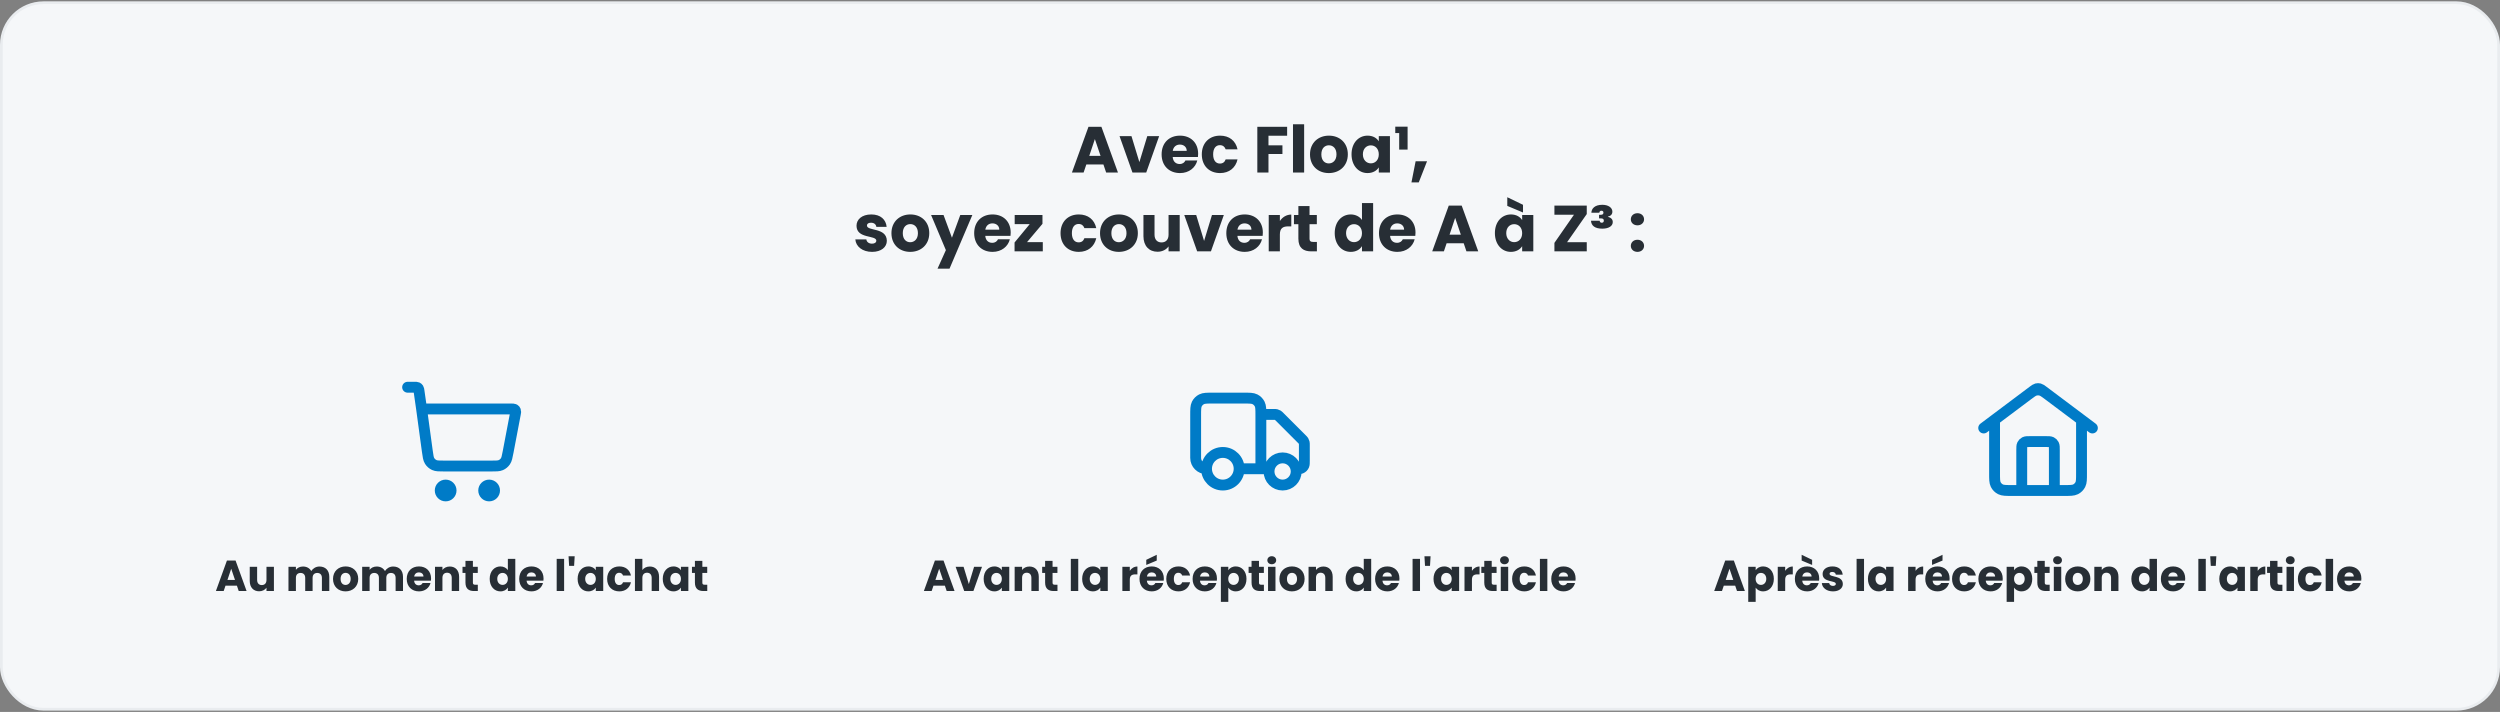 <svg width="920" height="262" viewBox="0 0 920 262" fill="none" xmlns="http://www.w3.org/2000/svg">
<rect x="0" y="0" width="920" height="262" fill="#808080" stroke="none"/>
<rect x="0.5" y="1" width="919" height="260" rx="15.5" fill="#F5F7F9"/>
<rect x="0.5" y="1" width="919" height="260" rx="15.5" stroke="#E9ECEF"/>
<path d="M407.066 63.5L406.058 60.524H399.77L398.762 63.5H394.466L400.562 46.652H405.314L411.41 63.5H407.066ZM405.002 57.356L402.914 51.188L400.85 57.356H405.002ZM411.993 50.108H416.385L419.289 59.66L422.193 50.108H426.561L421.809 63.5H416.745L411.993 50.108ZM434.193 53.204C432.849 53.204 431.817 54.02 431.577 55.508H436.713C436.713 54.044 435.561 53.204 434.193 53.204ZM440.601 59.06C439.953 61.676 437.577 63.692 434.241 63.692C430.305 63.692 427.473 61.052 427.473 56.804C427.473 52.556 430.257 49.916 434.241 49.916C438.153 49.916 440.913 52.508 440.913 56.588C440.913 56.972 440.889 57.38 440.841 57.788H431.553C431.697 59.54 432.777 60.356 434.097 60.356C435.249 60.356 435.897 59.78 436.233 59.06H440.601ZM442.262 56.804C442.262 52.58 445.046 49.916 448.982 49.916C452.342 49.916 454.718 51.764 455.414 54.956H451.046C450.71 54.02 450.038 53.42 448.91 53.42C447.446 53.42 446.438 54.572 446.438 56.804C446.438 59.036 447.446 60.188 448.91 60.188C450.038 60.188 450.686 59.636 451.046 58.652H455.414C454.718 61.748 452.342 63.692 448.982 63.692C445.046 63.692 442.262 61.052 442.262 56.804ZM462.695 63.5V46.652H473.663V49.94H466.799V53.492H471.935V56.684H466.799V63.5H462.695ZM475.82 63.5V45.74H479.924V63.5H475.82ZM496.002 56.804C496.002 61.052 492.93 63.692 488.994 63.692C485.058 63.692 482.082 61.052 482.082 56.804C482.082 52.556 485.13 49.916 489.042 49.916C492.978 49.916 496.002 52.556 496.002 56.804ZM486.258 56.804C486.258 59.06 487.506 60.14 488.994 60.14C490.458 60.14 491.826 59.06 491.826 56.804C491.826 54.524 490.482 53.468 489.042 53.468C487.554 53.468 486.258 54.524 486.258 56.804ZM497.363 56.78C497.363 52.556 499.979 49.916 503.267 49.916C505.259 49.916 506.675 50.828 507.395 52.004V50.108H511.499V63.5H507.395V61.604C506.651 62.78 505.235 63.692 503.243 63.692C499.979 63.692 497.363 61.004 497.363 56.78ZM507.395 56.804C507.395 54.668 506.027 53.492 504.467 53.492C502.931 53.492 501.539 54.644 501.539 56.78C501.539 58.916 502.931 60.116 504.467 60.116C506.027 60.116 507.395 58.94 507.395 56.804ZM514.9 55.052V48.98H513.46V46.604H517.996V55.052H514.9ZM519.413 67.124L520.949 59.348H525.149L522.101 67.124H519.413ZM326.356 88.612C326.356 90.94 324.292 92.692 320.932 92.692C317.356 92.692 314.956 90.7 314.764 88.108H318.82C318.916 89.044 319.756 89.668 320.884 89.668C321.94 89.668 322.492 89.188 322.492 88.588C322.492 86.428 315.196 87.988 315.196 83.068C315.196 80.788 317.14 78.916 320.644 78.916C324.1 78.916 326.02 80.836 326.284 83.476H322.492C322.372 82.564 321.676 81.964 320.524 81.964C319.564 81.964 319.036 82.348 319.036 82.996C319.036 85.132 326.284 83.62 326.356 88.612ZM341.971 85.804C341.971 90.052 338.899 92.692 334.963 92.692C331.027 92.692 328.051 90.052 328.051 85.804C328.051 81.556 331.099 78.916 335.011 78.916C338.947 78.916 341.971 81.556 341.971 85.804ZM332.227 85.804C332.227 88.06 333.475 89.14 334.963 89.14C336.427 89.14 337.795 88.06 337.795 85.804C337.795 83.524 336.451 82.468 335.011 82.468C333.523 82.468 332.227 83.524 332.227 85.804ZM350.316 87.484L353.388 79.108H357.828L349.428 98.86H345.012L348.084 92.044L342.636 79.108H347.22L350.316 87.484ZM365.216 82.204C363.872 82.204 362.84 83.02 362.6 84.508H367.736C367.736 83.044 366.584 82.204 365.216 82.204ZM371.624 88.06C370.976 90.676 368.6 92.692 365.264 92.692C361.328 92.692 358.496 90.052 358.496 85.804C358.496 81.556 361.28 78.916 365.264 78.916C369.176 78.916 371.936 81.508 371.936 85.588C371.936 85.972 371.912 86.38 371.864 86.788H362.576C362.72 88.54 363.8 89.356 365.12 89.356C366.272 89.356 366.92 88.78 367.256 88.06H371.624ZM383.629 79.108V82.372L377.941 89.116H383.749V92.5H373.357V89.236L378.925 82.492H373.405V79.108H383.629ZM390.277 85.804C390.277 81.58 393.061 78.916 396.997 78.916C400.357 78.916 402.733 80.764 403.429 83.956H399.061C398.725 83.02 398.053 82.42 396.925 82.42C395.461 82.42 394.453 83.572 394.453 85.804C394.453 88.036 395.461 89.188 396.925 89.188C398.053 89.188 398.701 88.636 399.061 87.652H403.429C402.733 90.748 400.357 92.692 396.997 92.692C393.061 92.692 390.277 90.052 390.277 85.804ZM418.729 85.804C418.729 90.052 415.657 92.692 411.721 92.692C407.785 92.692 404.809 90.052 404.809 85.804C404.809 81.556 407.857 78.916 411.769 78.916C415.705 78.916 418.729 81.556 418.729 85.804ZM408.985 85.804C408.985 88.06 410.233 89.14 411.721 89.14C413.185 89.14 414.553 88.06 414.553 85.804C414.553 83.524 413.209 82.468 411.769 82.468C410.281 82.468 408.985 83.524 408.985 85.804ZM434.13 79.108V92.5H430.026V90.676C429.21 91.828 427.77 92.644 425.97 92.644C422.874 92.644 420.786 90.508 420.786 86.932V79.108H424.866V86.38C424.866 88.204 425.898 89.212 427.434 89.212C429.018 89.212 430.026 88.204 430.026 86.38V79.108H434.13ZM435.806 79.108H440.198L443.102 88.66L446.006 79.108H450.374L445.622 92.5H440.558L435.806 79.108ZM458.005 82.204C456.661 82.204 455.629 83.02 455.389 84.508H460.525C460.525 83.044 459.373 82.204 458.005 82.204ZM464.413 88.06C463.765 90.676 461.389 92.692 458.053 92.692C454.117 92.692 451.285 90.052 451.285 85.804C451.285 81.556 454.069 78.916 458.053 78.916C461.965 78.916 464.725 81.508 464.725 85.588C464.725 85.972 464.701 86.38 464.653 86.788H455.365C455.509 88.54 456.589 89.356 457.909 89.356C459.061 89.356 459.709 88.78 460.045 88.06H464.413ZM470.994 86.284V92.5H466.89V79.108H470.994V81.34C471.93 79.924 473.394 78.964 475.194 78.964V83.308H474.066C472.122 83.308 470.994 83.98 470.994 86.284ZM477.804 87.844V82.516H476.172V79.108H477.804V75.844H481.908V79.108H484.596V82.516H481.908V87.892C481.908 88.684 482.244 89.02 483.156 89.02H484.62V92.5H482.532C479.748 92.5 477.804 91.324 477.804 87.844ZM491.176 85.78C491.176 81.556 493.792 78.916 497.08 78.916C498.856 78.916 500.392 79.732 501.208 80.956V74.74H505.312V92.5H501.208V90.58C500.464 91.804 499.048 92.692 497.08 92.692C493.792 92.692 491.176 90.004 491.176 85.78ZM501.208 85.804C501.208 83.668 499.84 82.492 498.28 82.492C496.744 82.492 495.352 83.644 495.352 85.78C495.352 87.916 496.744 89.116 498.28 89.116C499.84 89.116 501.208 87.94 501.208 85.804ZM514.185 82.204C512.841 82.204 511.809 83.02 511.569 84.508H516.705C516.705 83.044 515.553 82.204 514.185 82.204ZM520.593 88.06C519.945 90.676 517.569 92.692 514.233 92.692C510.297 92.692 507.465 90.052 507.465 85.804C507.465 81.556 510.249 78.916 514.233 78.916C518.145 78.916 520.905 81.508 520.905 85.588C520.905 85.972 520.881 86.38 520.833 86.788H511.545C511.689 88.54 512.769 89.356 514.089 89.356C515.241 89.356 515.889 88.78 516.225 88.06H520.593ZM539.652 92.5L538.644 89.524H532.356L531.348 92.5H527.052L533.148 75.652H537.9L543.996 92.5H539.652ZM537.588 86.356L535.5 80.188L533.436 86.356H537.588ZM550.121 85.78C550.121 81.556 552.737 78.916 556.025 78.916C558.017 78.916 559.433 79.828 560.153 81.004V79.108H564.257V92.5H560.153V90.604C559.409 91.78 557.993 92.692 556.001 92.692C552.737 92.692 550.121 90.004 550.121 85.78ZM560.153 85.804C560.153 83.668 558.785 82.492 557.225 82.492C555.689 82.492 554.297 83.644 554.297 85.78C554.297 87.916 555.689 89.116 557.225 89.116C558.785 89.116 560.153 87.94 560.153 85.804ZM554.681 75.772V72.58L560.465 75.364V78.196L554.681 75.772ZM583.928 75.652V78.772L576.68 89.14H583.928V92.5H572.024V89.38L579.224 79.012H572.024V75.652H583.928ZM585.625 78.292C585.673 76.756 586.873 75.364 589.657 75.364C591.889 75.364 593.353 76.444 593.353 77.884C593.353 78.892 592.729 79.492 591.721 79.708V79.78C592.873 80.092 593.497 80.716 593.497 81.724C593.497 83.212 591.961 84.148 589.657 84.148C586.825 84.148 585.601 82.996 585.481 81.22H588.673C588.721 81.748 589.009 81.964 589.465 81.964C589.897 81.964 590.209 81.724 590.209 81.196C590.209 80.644 589.849 80.38 589.273 80.38H588.457V79.036H589.129C589.729 79.036 590.065 78.796 590.065 78.244C590.065 77.812 589.801 77.548 589.321 77.548C588.865 77.548 588.625 77.788 588.553 78.292H585.625ZM605.016 90.484C605.016 91.708 604.032 92.692 602.592 92.692C601.128 92.692 600.144 91.708 600.144 90.484C600.144 89.212 601.128 88.228 602.592 88.228C604.032 88.228 605.016 89.212 605.016 90.484ZM605.016 80.716C605.016 81.94 604.032 82.924 602.592 82.924C601.128 82.924 600.144 81.94 600.144 80.716C600.144 79.444 601.128 78.46 602.592 78.46C604.032 78.46 605.016 79.444 605.016 80.716Z" fill="#272E35"/>
<g clip-path="url(#clip0_2164_1712)">
<path d="M150 142.5H152.612C153.104 142.5 153.35 142.5 153.548 142.59C153.723 142.67 153.871 142.798 153.974 142.96C154.092 143.143 154.127 143.387 154.196 143.874L155.143 150.5M155.143 150.5L157.247 165.963C157.514 167.925 157.647 168.906 158.116 169.645C158.53 170.295 159.122 170.813 159.823 171.135C160.618 171.5 161.608 171.5 163.588 171.5H180.704C182.589 171.5 183.532 171.5 184.302 171.161C184.981 170.862 185.564 170.38 185.985 169.768C186.462 169.075 186.638 168.149 186.991 166.298L189.638 152.399C189.762 151.748 189.824 151.422 189.734 151.167C189.656 150.944 189.5 150.755 189.295 150.636C189.062 150.5 188.73 150.5 188.066 150.5H155.143ZM166 180.5C166 181.605 165.105 182.5 164 182.5C162.895 182.5 162 181.605 162 180.5C162 179.395 162.895 178.5 164 178.5C165.105 178.5 166 179.395 166 180.5ZM182 180.5C182 181.605 181.105 182.5 180 182.5C178.895 182.5 178 181.605 178 180.5C178 179.395 178.895 178.5 180 178.5C181.105 178.5 182 179.395 182 180.5Z" stroke="#007BC7" stroke-width="4" stroke-linecap="round" stroke-linejoin="round"/>
<path d="M87.851 217.5L87.179 215.516H82.987L82.315 217.5H79.451L83.515 206.268H86.683L90.747 217.5H87.851ZM86.475 213.404L85.083 209.292L83.707 213.404H86.475ZM100.8 208.572V217.5H98.064V216.284C97.52 217.052 96.56 217.596 95.36 217.596C93.296 217.596 91.904 216.172 91.904 213.788V208.572H94.624V213.42C94.624 214.636 95.312 215.308 96.336 215.308C97.392 215.308 98.064 214.636 98.064 213.42V208.572H100.8ZM118.46 217.5V212.652C118.46 211.484 117.788 210.844 116.748 210.844C115.708 210.844 115.036 211.484 115.036 212.652V217.5H112.316V212.652C112.316 211.484 111.644 210.844 110.604 210.844C109.564 210.844 108.892 211.484 108.892 212.652V217.5H106.156V208.572H108.892V209.692C109.42 208.972 110.332 208.476 111.5 208.476C112.844 208.476 113.932 209.068 114.54 210.14C115.132 209.196 116.252 208.476 117.548 208.476C119.756 208.476 121.18 209.884 121.18 212.284V217.5H118.46ZM131.83 213.036C131.83 215.868 129.782 217.628 127.158 217.628C124.534 217.628 122.55 215.868 122.55 213.036C122.55 210.204 124.582 208.444 127.19 208.444C129.814 208.444 131.83 210.204 131.83 213.036ZM125.334 213.036C125.334 214.54 126.166 215.26 127.158 215.26C128.134 215.26 129.046 214.54 129.046 213.036C129.046 211.516 128.15 210.812 127.19 210.812C126.198 210.812 125.334 211.516 125.334 213.036ZM145.585 217.5V212.652C145.585 211.484 144.913 210.844 143.873 210.844C142.833 210.844 142.161 211.484 142.161 212.652V217.5H139.441V212.652C139.441 211.484 138.769 210.844 137.729 210.844C136.689 210.844 136.017 211.484 136.017 212.652V217.5H133.281V208.572H136.017V209.692C136.545 208.972 137.457 208.476 138.625 208.476C139.969 208.476 141.057 209.068 141.665 210.14C142.257 209.196 143.377 208.476 144.673 208.476C146.881 208.476 148.305 209.884 148.305 212.284V217.5H145.585ZM154.155 210.636C153.259 210.636 152.571 211.18 152.411 212.172H155.835C155.835 211.196 155.067 210.636 154.155 210.636ZM158.427 214.54C157.995 216.284 156.411 217.628 154.187 217.628C151.563 217.628 149.675 215.868 149.675 213.036C149.675 210.204 151.531 208.444 154.187 208.444C156.795 208.444 158.635 210.172 158.635 212.892C158.635 213.148 158.619 213.42 158.587 213.692H152.395C152.491 214.86 153.211 215.404 154.091 215.404C154.859 215.404 155.291 215.02 155.515 214.54H158.427ZM166.238 217.5V212.652C166.238 211.436 165.566 210.764 164.526 210.764C163.486 210.764 162.814 211.436 162.814 212.652V217.5H160.078V208.572H162.814V209.756C163.358 209.004 164.318 208.476 165.518 208.476C167.582 208.476 168.958 209.884 168.958 212.284V217.5H166.238ZM171.291 214.396V210.844H170.203V208.572H171.291V206.396H174.027V208.572H175.819V210.844H174.027V214.428C174.027 214.956 174.251 215.18 174.859 215.18H175.835V217.5H174.443C172.587 217.5 171.291 216.716 171.291 214.396ZM180.206 213.02C180.206 210.204 181.95 208.444 184.142 208.444C185.326 208.444 186.35 208.988 186.894 209.804V205.66H189.63V217.5H186.894V216.22C186.398 217.036 185.454 217.628 184.142 217.628C181.95 217.628 180.206 215.836 180.206 213.02ZM186.894 213.036C186.894 211.612 185.982 210.828 184.942 210.828C183.918 210.828 182.99 211.596 182.99 213.02C182.99 214.444 183.918 215.244 184.942 215.244C185.982 215.244 186.894 214.46 186.894 213.036ZM195.545 210.636C194.649 210.636 193.961 211.18 193.801 212.172H197.225C197.225 211.196 196.457 210.636 195.545 210.636ZM199.817 214.54C199.385 216.284 197.801 217.628 195.577 217.628C192.953 217.628 191.065 215.868 191.065 213.036C191.065 210.204 192.921 208.444 195.577 208.444C198.185 208.444 200.025 210.172 200.025 212.892C200.025 213.148 200.009 213.42 199.977 213.692H193.785C193.881 214.86 194.601 215.404 195.481 215.404C196.249 215.404 196.681 215.02 196.905 214.54H199.817ZM204.859 217.5V205.66H207.595V217.5H204.859ZM209.434 208.236L209.226 204.7H211.482L211.274 208.236H209.434ZM212.565 213.02C212.565 210.204 214.309 208.444 216.501 208.444C217.829 208.444 218.773 209.052 219.253 209.836V208.572H221.989V217.5H219.253V216.236C218.757 217.02 217.813 217.628 216.485 217.628C214.309 217.628 212.565 215.836 212.565 213.02ZM219.253 213.036C219.253 211.612 218.341 210.828 217.301 210.828C216.277 210.828 215.349 211.596 215.349 213.02C215.349 214.444 216.277 215.244 217.301 215.244C218.341 215.244 219.253 214.46 219.253 213.036ZM223.425 213.036C223.425 210.22 225.281 208.444 227.905 208.444C230.145 208.444 231.729 209.676 232.193 211.804H229.281C229.057 211.18 228.609 210.78 227.857 210.78C226.881 210.78 226.209 211.548 226.209 213.036C226.209 214.524 226.881 215.292 227.857 215.292C228.609 215.292 229.041 214.924 229.281 214.268H232.193C231.729 216.332 230.145 217.628 227.905 217.628C225.281 217.628 223.425 215.868 223.425 213.036ZM233.656 217.5V205.66H236.392V209.772C236.936 209.004 237.912 208.476 239.144 208.476C241.176 208.476 242.536 209.884 242.536 212.284V217.5H239.816V212.652C239.816 211.436 239.144 210.764 238.104 210.764C237.064 210.764 236.392 211.436 236.392 212.652V217.5H233.656ZM243.893 213.02C243.893 210.204 245.637 208.444 247.829 208.444C249.157 208.444 250.101 209.052 250.581 209.836V208.572H253.317V217.5H250.581V216.236C250.085 217.02 249.141 217.628 247.813 217.628C245.637 217.628 243.893 215.836 243.893 213.02ZM250.581 213.036C250.581 211.612 249.669 210.828 248.629 210.828C247.605 210.828 246.677 211.596 246.677 213.02C246.677 214.444 247.605 215.244 248.629 215.244C249.669 215.244 250.581 214.46 250.581 213.036ZM255.729 214.396V210.844H254.641V208.572H255.729V206.396H258.465V208.572H260.257V210.844H258.465V214.428C258.465 214.956 258.689 215.18 259.297 215.18H260.273V217.5H258.881C257.025 217.5 255.729 216.716 255.729 214.396Z" fill="#272E35"/>
</g>
<g clip-path="url(#clip1_2164_1712)">
<path d="M464 152.5H468.675C469.164 152.5 469.408 152.5 469.638 152.555C469.843 152.604 470.038 152.685 470.217 152.795C470.418 152.918 470.591 153.091 470.937 153.437L479.063 161.563C479.409 161.909 479.582 162.082 479.705 162.283C479.815 162.462 479.896 162.657 479.945 162.862C480 163.092 480 163.336 480 163.825V169.5C480 170.432 480 170.898 479.848 171.265C479.645 171.755 479.255 172.145 478.765 172.348C478.398 172.5 477.932 172.5 477 172.5M467 172.5H464M464 172.5V152.9C464 150.66 464 149.54 463.564 148.684C463.181 147.931 462.569 147.319 461.816 146.936C460.96 146.5 459.84 146.5 457.6 146.5H446.4C444.16 146.5 443.04 146.5 442.184 146.936C441.431 147.319 440.819 147.931 440.436 148.684C440 149.54 440 150.66 440 152.9V168.5C440 170.709 441.791 172.5 444 172.5M464 172.5H456M456 172.5C456 175.814 453.314 178.5 450 178.5C446.686 178.5 444 175.814 444 172.5M456 172.5C456 169.186 453.314 166.5 450 166.5C446.686 166.5 444 169.186 444 172.5M477 173.5C477 176.261 474.761 178.5 472 178.5C469.239 178.5 467 176.261 467 173.5C467 170.739 469.239 168.5 472 168.5C474.761 168.5 477 170.739 477 173.5Z" stroke="#007BC7" stroke-width="4" stroke-linecap="round" stroke-linejoin="round"/>
<path d="M348.383 217.5L347.711 215.516H343.519L342.847 217.5H339.983L344.047 206.268H347.215L351.279 217.5H348.383ZM347.007 213.404L345.615 209.292L344.239 213.404H347.007ZM351.667 208.572H354.595L356.531 214.94L358.467 208.572H361.379L358.211 217.5H354.835L351.667 208.572ZM361.987 213.02C361.987 210.204 363.731 208.444 365.923 208.444C367.251 208.444 368.195 209.052 368.675 209.836V208.572H371.411V217.5H368.675V216.236C368.179 217.02 367.235 217.628 365.907 217.628C363.731 217.628 361.987 215.836 361.987 213.02ZM368.675 213.036C368.675 211.612 367.763 210.828 366.723 210.828C365.699 210.828 364.771 211.596 364.771 213.02C364.771 214.444 365.699 215.244 366.723 215.244C367.763 215.244 368.675 214.46 368.675 213.036ZM379.55 217.5V212.652C379.55 211.436 378.878 210.764 377.838 210.764C376.798 210.764 376.126 211.436 376.126 212.652V217.5H373.39V208.572H376.126V209.756C376.67 209.004 377.63 208.476 378.83 208.476C380.894 208.476 382.27 209.884 382.27 212.284V217.5H379.55ZM384.604 214.396V210.844H383.516V208.572H384.604V206.396H387.34V208.572H389.132V210.844H387.34V214.428C387.34 214.956 387.564 215.18 388.172 215.18H389.148V217.5H387.756C385.9 217.5 384.604 216.716 384.604 214.396ZM394.062 217.5V205.66H396.798V217.5H394.062ZM398.237 213.02C398.237 210.204 399.981 208.444 402.173 208.444C403.501 208.444 404.445 209.052 404.925 209.836V208.572H407.661V217.5H404.925V216.236C404.429 217.02 403.485 217.628 402.157 217.628C399.981 217.628 398.237 215.836 398.237 213.02ZM404.925 213.036C404.925 211.612 404.013 210.828 402.973 210.828C401.949 210.828 401.021 211.596 401.021 213.02C401.021 214.444 401.949 215.244 402.973 215.244C404.013 215.244 404.925 214.46 404.925 213.036ZM415.767 213.356V217.5H413.031V208.572H415.767V210.06C416.391 209.116 417.367 208.476 418.567 208.476V211.372H417.815C416.519 211.372 415.767 211.82 415.767 213.356ZM423.811 210.636C422.915 210.636 422.227 211.18 422.067 212.172H425.491C425.491 211.196 424.723 210.636 423.811 210.636ZM428.083 214.54C427.651 216.284 426.067 217.628 423.843 217.628C421.219 217.628 419.331 215.868 419.331 213.036C419.331 210.204 421.187 208.444 423.843 208.444C426.451 208.444 428.291 210.172 428.291 212.892C428.291 213.148 428.275 213.42 428.243 213.692H422.051C422.147 214.86 422.867 215.404 423.747 215.404C424.515 215.404 424.947 215.02 425.171 214.54H428.083ZM421.827 206.012L425.683 204.156V206.284L421.827 207.9V206.012ZM429.19 213.036C429.19 210.22 431.046 208.444 433.67 208.444C435.91 208.444 437.494 209.676 437.958 211.804H435.046C434.822 211.18 434.374 210.78 433.622 210.78C432.646 210.78 431.974 211.548 431.974 213.036C431.974 214.524 432.646 215.292 433.622 215.292C434.374 215.292 434.806 214.924 435.046 214.268H437.958C437.494 216.332 435.91 217.628 433.67 217.628C431.046 217.628 429.19 215.868 429.19 213.036ZM443.358 210.636C442.462 210.636 441.774 211.18 441.614 212.172H445.038C445.038 211.196 444.27 210.636 443.358 210.636ZM447.63 214.54C447.198 216.284 445.614 217.628 443.39 217.628C440.766 217.628 438.878 215.868 438.878 213.036C438.878 210.204 440.734 208.444 443.39 208.444C445.998 208.444 447.838 210.172 447.838 212.892C447.838 213.148 447.822 213.42 447.79 213.692H441.598C441.694 214.86 442.414 215.404 443.294 215.404C444.062 215.404 444.494 215.02 444.718 214.54H447.63ZM452.017 209.836C452.513 209.052 453.457 208.444 454.769 208.444C456.961 208.444 458.705 210.204 458.705 213.02C458.705 215.836 456.961 217.628 454.769 217.628C453.457 217.628 452.513 217.004 452.017 216.252V221.756H449.281V208.572H452.017V209.836ZM455.921 213.02C455.921 211.596 454.993 210.828 453.953 210.828C452.929 210.828 452.001 211.612 452.001 213.036C452.001 214.46 452.929 215.244 453.953 215.244C454.993 215.244 455.921 214.444 455.921 213.02ZM460.572 214.396V210.844H459.484V208.572H460.572V206.396H463.308V208.572H465.1V210.844H463.308V214.428C463.308 214.956 463.532 215.18 464.14 215.18H465.116V217.5H463.724C461.868 217.5 460.572 216.716 460.572 214.396ZM466.64 217.5V208.572H469.376V217.5H466.64ZM468.016 207.644C467.04 207.644 466.384 206.988 466.384 206.172C466.384 205.34 467.04 204.684 468.016 204.684C468.976 204.684 469.632 205.34 469.632 206.172C469.632 206.988 468.976 207.644 468.016 207.644ZM480.095 213.036C480.095 215.868 478.047 217.628 475.423 217.628C472.799 217.628 470.815 215.868 470.815 213.036C470.815 210.204 472.847 208.444 475.455 208.444C478.079 208.444 480.095 210.204 480.095 213.036ZM473.599 213.036C473.599 214.54 474.431 215.26 475.423 215.26C476.399 215.26 477.311 214.54 477.311 213.036C477.311 211.516 476.415 210.812 475.455 210.812C474.463 210.812 473.599 211.516 473.599 213.036ZM487.707 217.5V212.652C487.707 211.436 487.035 210.764 485.995 210.764C484.955 210.764 484.283 211.436 484.283 212.652V217.5H481.547V208.572H484.283V209.756C484.827 209.004 485.787 208.476 486.987 208.476C489.051 208.476 490.427 209.884 490.427 212.284V217.5H487.707ZM495.175 213.02C495.175 210.204 496.919 208.444 499.111 208.444C500.295 208.444 501.319 208.988 501.863 209.804V205.66H504.599V217.5H501.863V216.22C501.367 217.036 500.423 217.628 499.111 217.628C496.919 217.628 495.175 215.836 495.175 213.02ZM501.863 213.036C501.863 211.612 500.951 210.828 499.911 210.828C498.887 210.828 497.959 211.596 497.959 213.02C497.959 214.444 498.887 215.244 499.911 215.244C500.951 215.244 501.863 214.46 501.863 213.036ZM510.514 210.636C509.618 210.636 508.93 211.18 508.77 212.172H512.194C512.194 211.196 511.426 210.636 510.514 210.636ZM514.786 214.54C514.354 216.284 512.77 217.628 510.546 217.628C507.922 217.628 506.034 215.868 506.034 213.036C506.034 210.204 507.89 208.444 510.546 208.444C513.154 208.444 514.994 210.172 514.994 212.892C514.994 213.148 514.978 213.42 514.946 213.692H508.754C508.85 214.86 509.57 215.404 510.45 215.404C511.218 215.404 511.65 215.02 511.874 214.54H514.786ZM519.828 217.5V205.66H522.564V217.5H519.828ZM524.403 208.236L524.195 204.7H526.451L526.243 208.236H524.403ZM527.534 213.02C527.534 210.204 529.278 208.444 531.47 208.444C532.798 208.444 533.742 209.052 534.222 209.836V208.572H536.958V217.5H534.222V216.236C533.726 217.02 532.782 217.628 531.454 217.628C529.278 217.628 527.534 215.836 527.534 213.02ZM534.222 213.036C534.222 211.612 533.31 210.828 532.27 210.828C531.246 210.828 530.318 211.596 530.318 213.02C530.318 214.444 531.246 215.244 532.27 215.244C533.31 215.244 534.222 214.46 534.222 213.036ZM541.673 213.356V217.5H538.937V208.572H541.673V210.06C542.297 209.116 543.273 208.476 544.473 208.476V211.372H543.721C542.425 211.372 541.673 211.82 541.673 213.356ZM546.213 214.396V210.844H545.125V208.572H546.213V206.396H548.949V208.572H550.741V210.844H548.949V214.428C548.949 214.956 549.173 215.18 549.781 215.18H550.757V217.5H549.365C547.509 217.5 546.213 216.716 546.213 214.396ZM552.281 217.5V208.572H555.017V217.5H552.281ZM553.657 207.644C552.681 207.644 552.025 206.988 552.025 206.172C552.025 205.34 552.681 204.684 553.657 204.684C554.617 204.684 555.273 205.34 555.273 206.172C555.273 206.988 554.617 207.644 553.657 207.644ZM556.456 213.036C556.456 210.22 558.312 208.444 560.936 208.444C563.176 208.444 564.76 209.676 565.224 211.804H562.312C562.088 211.18 561.64 210.78 560.888 210.78C559.912 210.78 559.24 211.548 559.24 213.036C559.24 214.524 559.912 215.292 560.888 215.292C561.64 215.292 562.072 214.924 562.312 214.268H565.224C564.76 216.332 563.176 217.628 560.936 217.628C558.312 217.628 556.456 215.868 556.456 213.036ZM566.687 217.5V205.66H569.423V217.5H566.687ZM575.342 210.636C574.446 210.636 573.758 211.18 573.598 212.172H577.022C577.022 211.196 576.254 210.636 575.342 210.636ZM579.614 214.54C579.182 216.284 577.598 217.628 575.374 217.628C572.75 217.628 570.862 215.868 570.862 213.036C570.862 210.204 572.718 208.444 575.374 208.444C577.982 208.444 579.822 210.172 579.822 212.892C579.822 213.148 579.806 213.42 579.774 213.692H573.582C573.678 214.86 574.398 215.404 575.278 215.404C576.046 215.404 576.478 215.02 576.702 214.54H579.614Z" fill="#272E35"/>
</g>
<g clip-path="url(#clip2_2164_1712)">
<path d="M744 180.5V165.7C744 164.58 744 164.02 744.218 163.592C744.41 163.216 744.716 162.91 745.092 162.718C745.52 162.5 746.08 162.5 747.2 162.5H752.8C753.92 162.5 754.48 162.5 754.908 162.718C755.284 162.91 755.59 163.216 755.782 163.592C756 164.02 756 164.58 756 165.7V180.5M730 157.5L748.08 143.94C748.769 143.424 749.113 143.165 749.491 143.066C749.825 142.978 750.175 142.978 750.509 143.066C750.887 143.165 751.231 143.424 751.92 143.94L770 157.5M734 154.5V174.1C734 176.34 734 177.46 734.436 178.316C734.819 179.069 735.431 179.681 736.184 180.064C737.04 180.5 738.16 180.5 740.4 180.5H759.6C761.84 180.5 762.96 180.5 763.816 180.064C764.569 179.681 765.181 179.069 765.564 178.316C766 177.46 766 176.34 766 174.1V154.5L753.84 145.38C752.463 144.347 751.774 143.831 751.018 143.632C750.351 143.456 749.649 143.456 748.982 143.632C748.226 143.831 747.537 144.347 746.16 145.38L734 154.5Z" stroke="#007BC7" stroke-width="4" stroke-linecap="round" stroke-linejoin="round"/>
<path d="M639.219 217.5L638.547 215.516H634.355L633.683 217.5H630.819L634.883 206.268H638.051L642.115 217.5H639.219ZM637.843 213.404L636.451 209.292L635.075 213.404H637.843ZM646.087 209.836C646.583 209.052 647.527 208.444 648.839 208.444C651.031 208.444 652.775 210.204 652.775 213.02C652.775 215.836 651.031 217.628 648.839 217.628C647.527 217.628 646.583 217.004 646.087 216.252V221.756H643.351V208.572H646.087V209.836ZM649.991 213.02C649.991 211.596 649.063 210.828 648.023 210.828C646.999 210.828 646.071 211.612 646.071 213.036C646.071 214.46 646.999 215.244 648.023 215.244C649.063 215.244 649.991 214.444 649.991 213.02ZM656.947 213.356V217.5H654.211V208.572H656.947V210.06C657.571 209.116 658.547 208.476 659.747 208.476V211.372H658.995C657.699 211.372 656.947 211.82 656.947 213.356ZM664.991 210.636C664.095 210.636 663.407 211.18 663.247 212.172H666.671C666.671 211.196 665.903 210.636 664.991 210.636ZM669.263 214.54C668.831 216.284 667.247 217.628 665.023 217.628C662.399 217.628 660.511 215.868 660.511 213.036C660.511 210.204 662.367 208.444 665.023 208.444C667.631 208.444 669.47 210.172 669.47 212.892C669.47 213.148 669.455 213.42 669.423 213.692H663.231C663.327 214.86 664.047 215.404 664.927 215.404C665.695 215.404 666.127 215.02 666.351 214.54H669.263ZM663.007 206.284V204.156L666.863 206.012V207.9L663.007 206.284ZM678.162 214.908C678.162 216.46 676.786 217.628 674.546 217.628C672.162 217.628 670.562 216.3 670.434 214.572H673.138C673.202 215.196 673.762 215.612 674.514 215.612C675.218 215.612 675.586 215.292 675.586 214.892C675.586 213.452 670.722 214.492 670.722 211.212C670.722 209.692 672.018 208.444 674.354 208.444C676.658 208.444 677.938 209.724 678.114 211.484H675.586C675.506 210.876 675.042 210.476 674.274 210.476C673.634 210.476 673.282 210.732 673.282 211.164C673.282 212.588 678.114 211.58 678.162 214.908ZM683.226 217.5V205.66H685.962V217.5H683.226ZM687.401 213.02C687.401 210.204 689.145 208.444 691.337 208.444C692.665 208.444 693.609 209.052 694.089 209.836V208.572H696.825V217.5H694.089V216.236C693.593 217.02 692.649 217.628 691.321 217.628C689.145 217.628 687.401 215.836 687.401 213.02ZM694.089 213.036C694.089 211.612 693.177 210.828 692.137 210.828C691.113 210.828 690.185 211.596 690.185 213.02C690.185 214.444 691.113 215.244 692.137 215.244C693.177 215.244 694.089 214.46 694.089 213.036ZM704.931 213.356V217.5H702.195V208.572H704.931V210.06C705.555 209.116 706.531 208.476 707.731 208.476V211.372H706.979C705.683 211.372 704.931 211.82 704.931 213.356ZM712.975 210.636C712.079 210.636 711.391 211.18 711.231 212.172H714.655C714.655 211.196 713.887 210.636 712.975 210.636ZM717.247 214.54C716.815 216.284 715.231 217.628 713.007 217.628C710.383 217.628 708.495 215.868 708.495 213.036C708.495 210.204 710.351 208.444 713.007 208.444C715.615 208.444 717.455 210.172 717.455 212.892C717.455 213.148 717.439 213.42 717.407 213.692H711.215C711.311 214.86 712.031 215.404 712.911 215.404C713.679 215.404 714.111 215.02 714.335 214.54H717.247ZM710.991 206.012L714.847 204.156V206.284L710.991 207.9V206.012ZM718.354 213.036C718.354 210.22 720.21 208.444 722.834 208.444C725.074 208.444 726.658 209.676 727.122 211.804H724.21C723.986 211.18 723.538 210.78 722.786 210.78C721.81 210.78 721.138 211.548 721.138 213.036C721.138 214.524 721.81 215.292 722.786 215.292C723.538 215.292 723.97 214.924 724.21 214.268H727.122C726.658 216.332 725.074 217.628 722.834 217.628C720.21 217.628 718.354 215.868 718.354 213.036ZM732.522 210.636C731.626 210.636 730.938 211.18 730.778 212.172H734.202C734.202 211.196 733.434 210.636 732.522 210.636ZM736.794 214.54C736.362 216.284 734.778 217.628 732.554 217.628C729.93 217.628 728.042 215.868 728.042 213.036C728.042 210.204 729.898 208.444 732.554 208.444C735.162 208.444 737.002 210.172 737.002 212.892C737.002 213.148 736.986 213.42 736.954 213.692H730.762C730.858 214.86 731.578 215.404 732.458 215.404C733.226 215.404 733.658 215.02 733.882 214.54H736.794ZM741.181 209.836C741.677 209.052 742.621 208.444 743.933 208.444C746.125 208.444 747.869 210.204 747.869 213.02C747.869 215.836 746.125 217.628 743.933 217.628C742.621 217.628 741.677 217.004 741.181 216.252V221.756H738.445V208.572H741.181V209.836ZM745.085 213.02C745.085 211.596 744.157 210.828 743.117 210.828C742.093 210.828 741.165 211.612 741.165 213.036C741.165 214.46 742.093 215.244 743.117 215.244C744.157 215.244 745.085 214.444 745.085 213.02ZM749.737 214.396V210.844H748.649V208.572H749.737V206.396H752.473V208.572H754.265V210.844H752.473V214.428C752.473 214.956 752.697 215.18 753.305 215.18H754.281V217.5H752.889C751.033 217.5 749.737 216.716 749.737 214.396ZM755.805 217.5V208.572H758.541V217.5H755.805ZM757.181 207.644C756.205 207.644 755.549 206.988 755.549 206.172C755.549 205.34 756.205 204.684 757.181 204.684C758.141 204.684 758.797 205.34 758.797 206.172C758.797 206.988 758.141 207.644 757.181 207.644ZM769.259 213.036C769.259 215.868 767.211 217.628 764.587 217.628C761.963 217.628 759.979 215.868 759.979 213.036C759.979 210.204 762.011 208.444 764.619 208.444C767.243 208.444 769.259 210.204 769.259 213.036ZM762.763 213.036C762.763 214.54 763.595 215.26 764.587 215.26C765.563 215.26 766.475 214.54 766.475 213.036C766.475 211.516 765.579 210.812 764.619 210.812C763.627 210.812 762.763 211.516 762.763 213.036ZM776.871 217.5V212.652C776.871 211.436 776.199 210.764 775.159 210.764C774.119 210.764 773.447 211.436 773.447 212.652V217.5H770.711V208.572H773.447V209.756C773.991 209.004 774.951 208.476 776.151 208.476C778.215 208.476 779.591 209.884 779.591 212.284V217.5H776.871ZM784.339 213.02C784.339 210.204 786.083 208.444 788.275 208.444C789.459 208.444 790.483 208.988 791.027 209.804V205.66H793.763V217.5H791.027V216.22C790.531 217.036 789.587 217.628 788.275 217.628C786.083 217.628 784.339 215.836 784.339 213.02ZM791.027 213.036C791.027 211.612 790.115 210.828 789.075 210.828C788.051 210.828 787.123 211.596 787.123 213.02C787.123 214.444 788.051 215.244 789.075 215.244C790.115 215.244 791.027 214.46 791.027 213.036ZM799.678 210.636C798.782 210.636 798.094 211.18 797.934 212.172H801.358C801.358 211.196 800.59 210.636 799.678 210.636ZM803.95 214.54C803.518 216.284 801.934 217.628 799.71 217.628C797.086 217.628 795.198 215.868 795.198 213.036C795.198 210.204 797.054 208.444 799.71 208.444C802.318 208.444 804.158 210.172 804.158 212.892C804.158 213.148 804.142 213.42 804.11 213.692H797.918C798.014 214.86 798.734 215.404 799.614 215.404C800.382 215.404 800.814 215.02 801.038 214.54H803.95ZM808.992 217.5V205.66H811.728V217.5H808.992ZM813.567 208.236L813.359 204.7H815.615L815.407 208.236H813.567ZM816.698 213.02C816.698 210.204 818.442 208.444 820.634 208.444C821.962 208.444 822.906 209.052 823.386 209.836V208.572H826.122V217.5H823.386V216.236C822.89 217.02 821.946 217.628 820.618 217.628C818.442 217.628 816.698 215.836 816.698 213.02ZM823.386 213.036C823.386 211.612 822.474 210.828 821.434 210.828C820.41 210.828 819.482 211.596 819.482 213.02C819.482 214.444 820.41 215.244 821.434 215.244C822.474 215.244 823.386 214.46 823.386 213.036ZM830.837 213.356V217.5H828.101V208.572H830.837V210.06C831.461 209.116 832.437 208.476 833.637 208.476V211.372H832.885C831.589 211.372 830.837 211.82 830.837 213.356ZM835.377 214.396V210.844H834.289V208.572H835.377V206.396H838.113V208.572H839.905V210.844H838.113V214.428C838.113 214.956 838.337 215.18 838.945 215.18H839.921V217.5H838.529C836.673 217.5 835.377 216.716 835.377 214.396ZM841.445 217.5V208.572H844.181V217.5H841.445ZM842.821 207.644C841.845 207.644 841.189 206.988 841.189 206.172C841.189 205.34 841.845 204.684 842.821 204.684C843.781 204.684 844.437 205.34 844.437 206.172C844.437 206.988 843.781 207.644 842.821 207.644ZM845.62 213.036C845.62 210.22 847.476 208.444 850.1 208.444C852.34 208.444 853.924 209.676 854.388 211.804H851.476C851.252 211.18 850.804 210.78 850.052 210.78C849.076 210.78 848.404 211.548 848.404 213.036C848.404 214.524 849.076 215.292 850.052 215.292C850.804 215.292 851.236 214.924 851.476 214.268H854.388C853.924 216.332 852.34 217.628 850.1 217.628C847.476 217.628 845.62 215.868 845.62 213.036ZM855.851 217.5V205.66H858.587V217.5H855.851ZM864.506 210.636C863.61 210.636 862.922 211.18 862.762 212.172H866.186C866.186 211.196 865.418 210.636 864.506 210.636ZM868.778 214.54C868.346 216.284 866.762 217.628 864.538 217.628C861.914 217.628 860.026 215.868 860.026 213.036C860.026 210.204 861.882 208.444 864.538 208.444C867.146 208.444 868.986 210.172 868.986 212.892C868.986 213.148 868.97 213.42 868.938 213.692H862.746C862.842 214.86 863.562 215.404 864.442 215.404C865.21 215.404 865.642 215.02 865.866 214.54H868.778Z" fill="#272E35"/>
</g>
<defs>
<clipPath id="clip0_2164_1712">
<rect x="40" y="138.5" width="260" height="83" rx="16" fill="white"/>
</clipPath>
<clipPath id="clip1_2164_1712">
<rect x="330" y="138.5" width="260" height="83" rx="16" fill="white"/>
</clipPath>
<clipPath id="clip2_2164_1712">
<rect x="620" y="138.5" width="260" height="83" rx="16" fill="white"/>
</clipPath>
</defs>
</svg>
